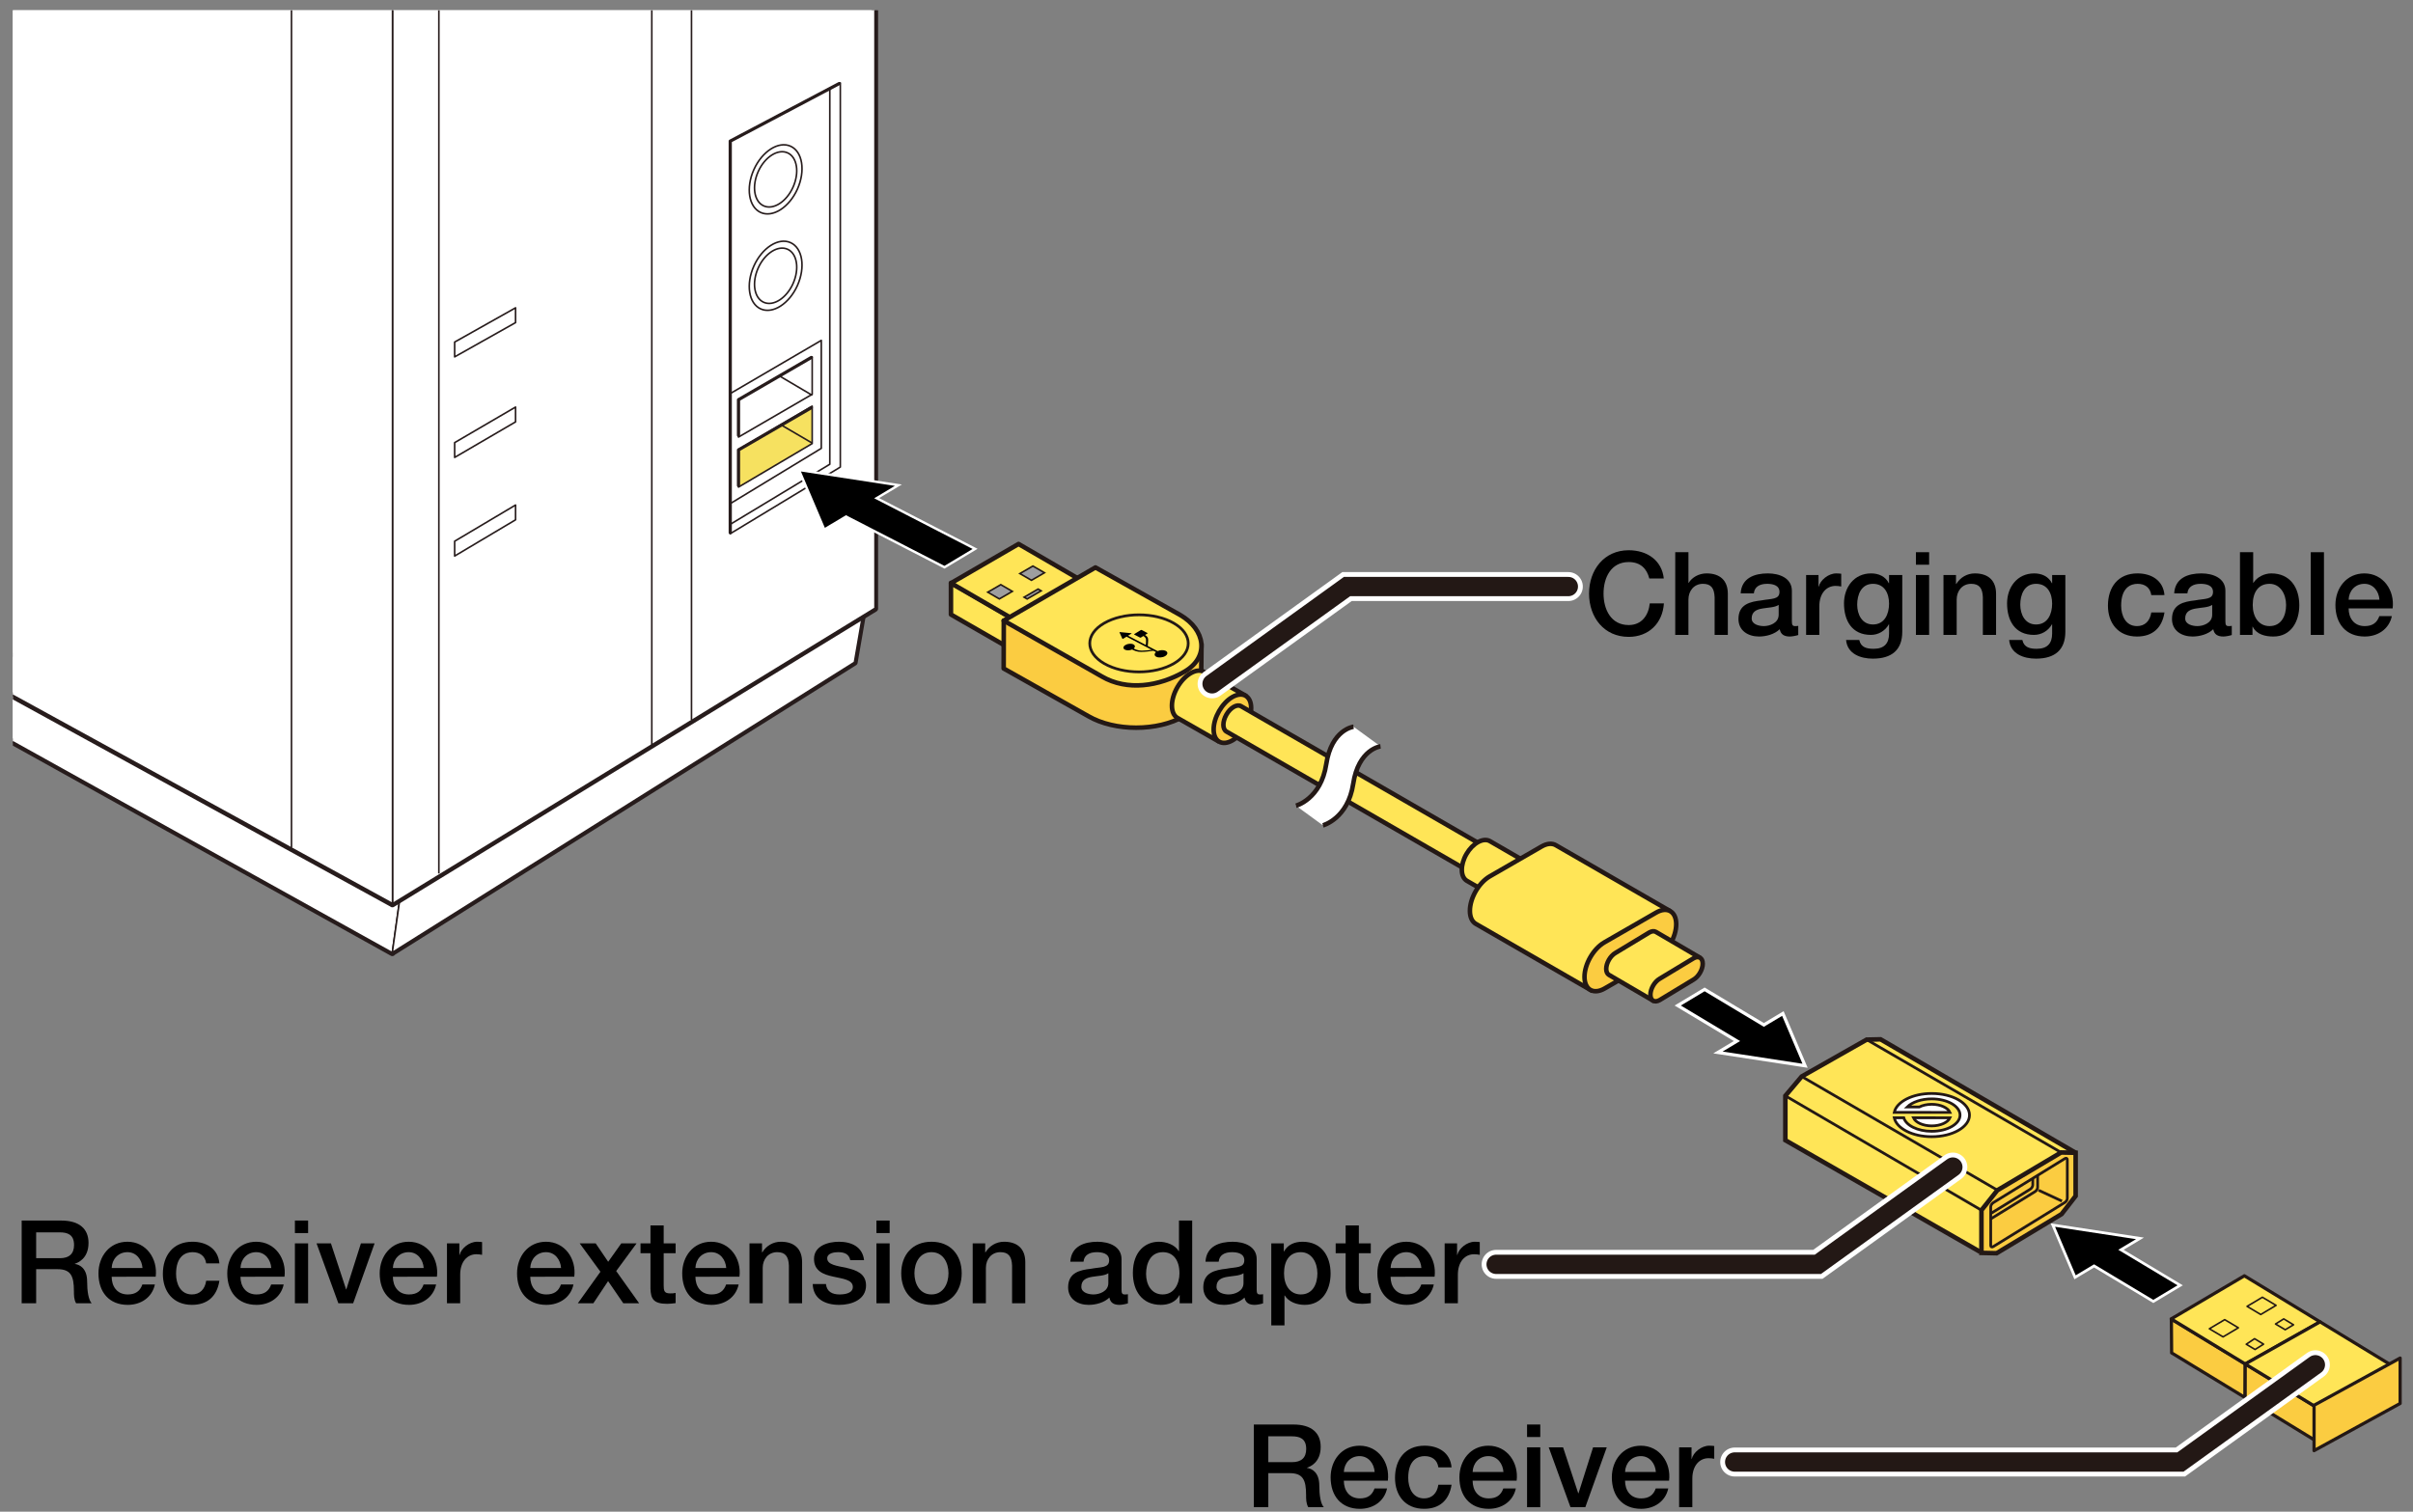 <?xml version="1.0" encoding="utf-8"?>
<!-- Generator: Adobe Illustrator 28.0.0, SVG Export Plug-In . SVG Version: 6.00 Build 0)  -->
<svg version="1.1" xmlns="http://www.w3.org/2000/svg" xmlns:xlink="http://www.w3.org/1999/xlink" x="0px" y="0px"
	 viewBox="0 0 375 235" enable-background="new 0 0 375 235" xml:space="preserve">
<rect x="0" y="0" width="375" height="235" fill="#808080" stroke="none"/>
<g id="レイヤー_1">
	<g>
		<g>
			<polyline fill="#FFE557" stroke="#231815" stroke-width="0.709" stroke-miterlimit="10" points="307.729,194.61 
				277.459,177.256 277.459,170.353 279.996,167.347 290.093,161.617 292.254,161.57 322.57,179.206 			"/>
			<g>
				<path fill="#FFFFFF" stroke="#231815" stroke-width="0.425" stroke-miterlimit="10" d="M303.046,172.93
					c-0.324-0.723-1.474-1.261-2.839-1.261c-0.743,0-1.422,0.157-1.94,0.418l-1.872-0.002c0.764-0.751,2.189-1.258,3.814-1.256
					c2.43,0.002,4.403,1.134,4.398,2.523c-0.003,1.389-1.982,2.518-4.41,2.515c-2.178-0.002-3.989-0.912-4.335-2.103l-1.483-0.002
					c0.357,1.658,2.821,2.942,5.816,2.945c3.242,0.002,5.875-1.499,5.88-3.354c0.005-1.856-2.619-3.362-5.862-3.364
					c-2.993-0.003-5.466,1.278-5.832,2.934L303.046,172.93z"/>
				<path fill="#FFFFFF" stroke="#231815" stroke-width="0.425" stroke-miterlimit="10" d="M303.045,173.77l-5.686-0.005
					c0.325,0.724,1.475,1.26,2.84,1.262C301.564,175.028,302.716,174.494,303.045,173.77z"/>
			</g>
			<polygon fill="#FBCC41" stroke="#231815" stroke-width="0.709" stroke-miterlimit="10" points="322.57,179.206 322.57,185.922 
				320.386,188.74 310.288,194.822 307.932,194.77 307.932,188.137 310.398,185.04 320.315,179.159 			"/>
			
				<line fill="none" stroke="#231815" stroke-width="0.425" stroke-miterlimit="10" x1="320.315" y1="179.159" x2="290.093" y2="161.617"/>
			
				<line fill="none" stroke="#231815" stroke-width="0.425" stroke-miterlimit="10" x1="310.346" y1="184.979" x2="279.996" y2="167.347"/>
			
				<line fill="none" stroke="#231815" stroke-width="0.425" stroke-miterlimit="10" x1="307.932" y1="188.137" x2="277.459" y2="170.353"/>
			<g>
				<path fill="none" stroke="#231815" stroke-width="0.425" stroke-miterlimit="10" d="M320.879,186.944l-11.107,6.845
					c-0.22,0.135-0.399,0.066-0.399-0.153v-6.025c0-0.22,0.18-0.51,0.399-0.646l11.107-6.845c0.22-0.135,0.399-0.066,0.399,0.153
					v6.025C321.278,186.518,321.098,186.809,320.879,186.944z"/>
				<path fill="none" stroke="#231815" stroke-width="0.425" stroke-miterlimit="10" d="M316.664,182.718v1.877
					c0,0.22-0.18,0.51-0.399,0.646l-6.892,4.248"/>
				<path fill="none" stroke="#231815" stroke-width="0.425" stroke-miterlimit="10" d="M315.912,183.226v0.998
					c0,0.22-0.18,0.51-0.399,0.646l-6.112,3.767"/>
				
					<line fill="none" stroke="#231815" stroke-width="0.425" stroke-miterlimit="10" x1="316.816" y1="185.033" x2="320.444" y2="186.717"/>
			</g>
		</g>
		<g>
			<polygon stroke="#FFFFFF" stroke-width="0.425" points="329.613,194.287 332.572,192.514 319.031,190.443 322.482,198.566 
				325.438,196.793 334.643,202.316 338.82,199.81 			"/>
		</g>
		<g>
			<polygon stroke="#FFFFFF" stroke-width="0.5" points="269.941,161.837 266.983,163.609 280.523,165.68 277.073,157.557 
				274.117,159.33 264.912,153.807 260.735,156.314 			"/>
		</g>
		<g>
			<defs>
				<rect id="SVGID_1_" x="2" y="1.598" width="161.1" height="160.526"/>
			</defs>
			<clipPath id="SVGID_00000080173616754908414530000016791027169228261517_">
				<use xlink:href="#SVGID_1_"  overflow="visible"/>
			</clipPath>
			<g clip-path="url(#SVGID_00000080173616754908414530000016791027169228261517_)">
				<polygon fill="#FFFFFF" stroke="#271C1C" stroke-linejoin="round" points="134.456,93.332 62.639,136.167 -118.172,34.311 
					-116.632,49.373 60.968,148.133 60.973,148.088 132.786,102.981 				"/>
				<g>
					<polygon fill="#FFFFFF" stroke="#271C1C" stroke-width="0.25" stroke-linejoin="round" points="-116.632,49.353 
						60.968,148.107 62.639,136.153 -118.172,34.29 					"/>
					<polygon fill="#FFFFFF" stroke="#271C1C" stroke-width="0.25" stroke-linejoin="round" points="60.968,148.068 
						132.786,102.958 134.456,93.306 62.639,136.153 					"/>
				</g>
				<polygon fill="#FFFFFF" stroke="#271C1C" stroke-linejoin="round" points="135.909,-258.051 -50.647,-300.509 
					-123.953,-286.917 -123.956,-286.907 -123.956,39.054 60.981,140.531 60.981,140.546 135.963,94.617 135.963,-258.067 				"/>
				<polygon fill="#FFFFFF" stroke="#271C1C" stroke-width="0.25" stroke-linejoin="round" points="135.985,94.55 61.001,140.479 
					61.001,-237.638 135.985,-258.131 				"/>
				<polygon fill="none" stroke="#271C1C" stroke-width="0.25" stroke-linejoin="round" points="80.121,50.152 70.657,55.477 
					70.657,53.175 80.121,47.853 				"/>
				<polygon fill="none" stroke="#271C1C" stroke-width="0.25" stroke-linejoin="round" points="80.121,65.584 70.657,71.11 
					70.657,68.807 80.121,63.281 				"/>
				<polygon fill="none" stroke="#271C1C" stroke-width="0.25" stroke-linejoin="round" points="80.121,80.808 70.657,86.438 
					70.657,84.134 80.121,78.509 				"/>
				<g>
					<polygon fill="none" stroke="#271C1C" stroke-width="0.25" stroke-linejoin="round" points="126.221,61.293 114.771,67.944 
						114.771,62.135 126.221,55.477 					"/>
					<polygon fill="#F6E160" stroke="#271C1C" stroke-width="0.25" stroke-linejoin="round" points="126.221,68.954 114.771,75.72 
						114.771,69.905 126.221,63.137 					"/>
					<polygon fill="none" stroke="#271C1C" stroke-width="0.25" stroke-linejoin="round" points="127.636,69.699 113.556,78.249 
						113.556,61.141 127.636,52.914 					"/>
				</g>
				<polygon fill="none" stroke="#271C1C" stroke-width="0.25" stroke-linejoin="round" points="130.592,12.892 113.486,21.938 
					113.486,82.964 130.592,72.608 				"/>
				<polyline fill="none" stroke="#271C1C" stroke-width="0.25" stroke-linejoin="round" points="113.503,81.501 128.959,72.169 
					128.959,13.867 				"/>
				<g>
					<path fill="none" stroke="#271C1C" stroke-width="0.25" stroke-linejoin="round" d="M123.922,44.392
						c-1.281,2.844-3.83,4.47-5.702,3.63c-1.862-0.838-2.34-3.822-1.059-6.673c1.281-2.846,3.831-4.472,5.697-3.63
						C124.726,38.555,125.199,41.544,123.922,44.392z"/>
					<path fill="none" stroke="#271C1C" stroke-width="0.25" stroke-linejoin="round" d="M123.244,44.09
						c-1.021,2.274-3.065,3.577-4.559,2.902c-1.494-0.67-1.876-3.062-0.85-5.339c1.026-2.277,3.065-3.58,4.564-2.907
						C123.889,39.417,124.27,41.809,123.244,44.09z"/>
				</g>
				<g>
					<path fill="none" stroke="#271C1C" stroke-width="0.25" stroke-linejoin="round" d="M123.922,29.404
						c-1.281,2.842-3.83,4.469-5.702,3.628c-1.862-0.843-2.34-3.827-1.059-6.673c1.281-2.842,3.831-4.469,5.697-3.63
						C124.726,23.57,125.199,26.555,123.922,29.404z"/>
					<path fill="none" stroke="#271C1C" stroke-width="0.25" stroke-linejoin="round" d="M123.244,29.098
						c-1.021,2.277-3.065,3.578-4.559,2.905c-1.494-0.668-1.876-3.059-0.85-5.337c1.026-2.277,3.065-3.578,4.564-2.905
						C123.889,24.428,124.27,26.819,123.244,29.098z"/>
				</g>
				<g>
					<path fill="none" stroke="#271C1C" stroke-width="0.25" stroke-linejoin="round" d="M125.166-228.581
						c-1.843,4.097-5.514,6.438-8.206,5.228c-2.692-1.206-3.371-5.51-1.527-9.609c1.842-4.097,5.517-6.44,8.205-5.232
						C126.326-236.982,127.008-232.68,125.166-228.581z"/>
					<path fill="none" stroke="#271C1C" stroke-width="0.25" stroke-linejoin="round" d="M124.195-229.018
						c-1.478,3.276-4.413,5.149-6.565,4.182c-2.156-0.967-2.7-4.409-1.227-7.688c1.474-3.278,4.412-5.153,6.564-4.183
						C125.119-235.741,125.668-232.299,124.195-229.018z"/>
				</g>
				<polygon fill="none" stroke="#271C1C" stroke-width="0.25" stroke-linejoin="round" points="93.825,-42.833 75.843,-33.996 
					75.843,-202.992 93.825,-209.394 				"/>
				
					<line fill="none" stroke="#271C1C" stroke-width="0.25" stroke-linejoin="round" x1="107.465" y1="111.912" x2="107.465" y2="-250.071"/>
				
					<line fill="none" stroke="#271C1C" stroke-width="0.25" stroke-linejoin="round" x1="101.297" y1="115.835" x2="101.297" y2="-248.539"/>
				
					<line fill="none" stroke="#271C1C" stroke-width="0.25" stroke-linejoin="round" x1="68.203" y1="135.792" x2="68.203" y2="-239.834"/>
				
					<line fill="none" stroke="#271C1C" stroke-width="0.25" stroke-linejoin="round" x1="126.225" y1="61.448" x2="121.071" y2="58.408"/>
				
					<line fill="none" stroke="#271C1C" stroke-width="0.25" stroke-linejoin="round" x1="126.225" y1="68.882" x2="121.44" y2="66.086"/>
				<polygon fill="#FFFFFF" stroke="#271C1C" stroke-width="0.25" stroke-linejoin="round" points="-123.933,38.984 61.001,140.463 
					61.001,-237.638 -123.933,-286.974 				"/>
				<polygon fill="#FFFFFF" stroke="#271C1C" stroke-width="0.25" stroke-linejoin="round" points="-50.624,-300.574 
					135.972,-258.107 61.001,-237.638 -123.933,-286.982 				"/>
				<polyline fill="none" stroke="#271C1C" stroke-width="0.25" stroke-linejoin="round" points="119.64,-261.52 45.302,-241.415 
					45.302,131.783 				"/>
				<polyline fill="none" stroke="#271C1C" stroke-width="0.5" stroke-linecap="round" stroke-linejoin="round" points="
					130.416,12.992 113.486,21.938 113.486,82.804 				"/>
				<polyline fill="none" stroke="#271C1C" stroke-width="0.5" stroke-linecap="round" stroke-linejoin="round" points="
					126.074,55.577 114.771,62.135 114.771,67.67 				"/>
				<polyline fill="none" stroke="#271C1C" stroke-width="0.5" stroke-linecap="round" stroke-linejoin="round" points="
					126.074,63.384 114.771,69.939 114.771,75.48 				"/>
			</g>
		</g>
		<polygon stroke="#FFFFFF" stroke-width="0.375" points="136.24,77.447 139.615,75.424 124.17,73.06 128.103,82.324 131.48,80.305 
			146.779,88.181 151.538,85.326 		"/>
		<g>
			<g>
				<g>
					<g>
						<polygon fill="#FFE557" stroke="#231815" stroke-width="0.709" stroke-linejoin="round" points="158.231,101.538 
							147.786,95.529 147.786,90.622 158.231,96.63 						"/>
						<polygon fill="#FFE557" stroke="#231815" stroke-width="0.709" stroke-linejoin="round" points="168.704,90.604 
							158.209,96.692 147.794,90.652 158.291,84.564 						"/>
						<polygon fill="#9E9E9F" stroke="#231815" stroke-width="0.25" points="157.329,91.933 155.308,93.105 153.507,92.061 
							155.53,90.888 						"/>
						<polygon fill="#9E9E9F" stroke="#231815" stroke-width="0.25" points="161.807,91.848 159.627,93.112 159.153,92.838 
							161.332,91.574 						"/>
						<polygon fill="#9E9E9F" stroke="#231815" stroke-width="0.25" points="162.321,89.037 160.299,90.21 158.498,89.166 
							160.52,87.994 						"/>
					</g>
					<path fill="#FBCC41" stroke="#231815" stroke-width="0.709" stroke-linejoin="round" d="M186.726,100.002l-0.078,7.714
						c0.448,1.388-0.738,2.514-2.656,3.627c-4.099,2.376-10.743,2.376-14.842,0l-13.172-7.421l0.017-7.431l26.87,2.408"/>
					<path fill="#FFE557" stroke="#231815" stroke-width="0.709" stroke-linejoin="round" d="M170.243,88.215l13.173,7.39
						c3.937,2.283,4.591,6.531,0.654,8.815c-3.937,2.284-8.889,3.032-12.826,0.748l-15.258-8.686L170.243,88.215z"/>
					<path fill="none" stroke="#231815" stroke-width="0.425" d="M182.421,103.154c-2.993,1.729-7.832,1.729-10.825-0.004
						c-2.985-1.729-2.985-4.542,0-6.271c2.993-1.733,7.84-1.733,10.825,0C185.406,98.609,185.406,101.421,182.421,103.154z"/>
					<g>
						<path fill="#FFE557" stroke="#231815" stroke-width="0.709" stroke-linejoin="round" d="M193.722,108.226l-6.606-3.778
							c-1.143-0.662-2.997,0.407-4.137,2.38c-1.138,1.977-1.136,4.113,0.014,4.78l6.446,3.682"/>
						<path fill="#FBCC41" stroke="#231815" stroke-width="0.709" d="M188.611,113.408c0.003,1.859,1.314,2.615,2.922,1.687
							c1.611-0.925,2.913-3.184,2.907-5.043c-0.004-1.86-1.314-2.614-2.927-1.689C189.908,109.292,188.601,111.553,188.611,113.408z
							"/>
						<g>
							<g>
								<path fill="#322A29" stroke="#231815" stroke-width="0.709" d="M189.537,107.146L189.537,107.146L189.537,107.146z"/>
							</g>
						</g>
						<path fill="#FFE557" stroke="#231815" stroke-width="0.709" stroke-linejoin="round" d="M231.1,131.828l-38.233-22.047
							c-0.63-0.362-1.651,0.224-2.273,1.312c-0.629,1.088-0.626,2.268,0.004,2.629l38.169,22.009"/>
					</g>
					<path d="M179.922,101.213c0.397-0.178,0.921-0.195,1.244-0.03c0.364,0.192,0.33,0.551-0.076,0.801
						c-0.406,0.251-1.036,0.3-1.399,0.11c-0.324-0.166-0.331-0.467-0.045-0.711c0.004-0.004,0.011-0.01-0.001-0.02l-0.379-0.195
						c-0.02-0.008-0.039-0.009-0.052-0.008c-0.367,0.067-1.219,0.184-1.872,0.187c-0.663,0.002-1.149-0.244-1.397-0.373
						c-0.007-0.003-0.018,0-0.023,0.002c-0.357,0.154-0.819,0.168-1.103,0.02c-0.33-0.173-0.3-0.494,0.069-0.719
						c0.366-0.228,0.931-0.273,1.256-0.1c0.286,0.15,0.297,0.412,0.06,0.629c-0.008,0.004-0.011,0.008-0.001,0.015
						c0.239,0.124,0.656,0.331,1.248,0.329c0.504-0.001,1.132-0.073,1.505-0.129c0.008-0.004,0.016-0.005,0.008-0.011l-3.879-2.031
						c-0.011-0.004-0.023-0.002-0.035,0.007l-0.516,0.318c-0.044,0.026-0.094,0.025-0.106-0.007l-0.449-0.987
						c-0.014-0.031,0.018-0.051,0.074-0.045l1.768,0.173c0.054,0.004,0.061,0.029,0.02,0.055l-0.512,0.318
						c-0.012,0.008-0.012,0.012-0.003,0.02l2.718,1.421c0.014,0.007,0.028,0,0.028-0.009c0,0,0.066-0.662,0.022-0.885
						c-0.039-0.215-0.252-0.4-0.396-0.48c-0.008-0.003-0.015-0.001-0.026,0.003l-0.354,0.22c-0.046,0.029-0.113,0.036-0.154,0.014
						l-0.886-0.465c-0.041-0.019-0.036-0.06,0.012-0.085l0.988-0.613c0.046-0.027,0.112-0.032,0.151-0.013l0.887,0.464
						c0.04,0.021,0.038,0.06-0.008,0.087l-0.348,0.214c-0.009,0.005-0.011,0.014,0,0.018c0.165,0.091,0.412,0.301,0.458,0.551
						c0.049,0.257-0.049,1.127-0.049,1.127c-0.003,0.011,0.006,0.02,0.025,0.032l1.495,0.781
						C179.895,101.22,179.912,101.219,179.922,101.213z"/>
				</g>
				<g>
					<g>
						<path fill="#FFE557" stroke="#231815" stroke-width="0.709" stroke-linejoin="round" d="M233.693,140.235l-5.715-3.299
							c-1.03-0.597-1.067-2.465-0.082-4.168c0.989-1.702,2.624-2.601,3.657-2.004l5.338,3.083"/>
					</g>
					<g>
						<path fill="#FFE557" stroke="#231815" stroke-width="0.709" d="M247.487,154.071l-18.129-10.452
							c-0.566-0.321-0.922-1.02-0.922-2.02l0,0c-0.005-1.981,1.386-4.388,3.106-5.375l8.029-4.628
							c0.863-0.495,1.642-0.538,2.206-0.213l17.797,10.261"/>
						<path fill="#FBCC41" stroke="#231815" stroke-width="0.709" d="M246.244,151.87c-0.003-1.984,1.384-4.392,3.103-5.379
							l8.033-4.624c1.717-0.991,3.117-0.184,3.117,1.797l0,0c0.007,1.984-1.387,4.391-3.099,5.379l-8.039,4.631
							C247.643,154.658,246.247,153.851,246.244,151.87L246.244,151.87z"/>
					</g>
					<g>
						<path fill="#FFE557" stroke="#231815" stroke-width="0.709" d="M257.064,155.653l-7.017-4.1
							c-0.262-0.151-0.425-0.472-0.427-0.931l0,0c-0.002-0.913,0.641-2.024,1.43-2.479l5.262-3.181
							c0.397-0.23,0.758-0.249,1.017-0.098l6.859,4.014"/>
						<path fill="#FBCC41" stroke="#231815" stroke-width="0.709" d="M256.488,154.638c-0.002-0.912,0.638-2.022,1.428-2.479
							l5.264-3.18c0.79-0.456,1.437-0.085,1.437,0.83l0,0c0.003,0.912-0.639,2.024-1.432,2.476l-5.259,3.184
							C257.131,155.924,256.488,155.553,256.488,154.638L256.488,154.638z"/>
					</g>
				</g>
			</g>
			<g>
				<path fill="#FFFFFF" d="M205.546,128.271c0,0,3.88-1.027,4.704-6.453c0.822-5.426,4.245-5.825,4.245-5.825l-4.191-3.054
					c0,0-3.424,0.397-4.245,5.824c-0.822,5.427-4.703,6.454-4.703,6.454L205.546,128.271z"/>
				<path fill="none" stroke="#231815" stroke-width="0.709" d="M210.353,112.975c0,0-3.424,0.397-4.245,5.824
					c-0.822,5.427-4.703,6.453-4.703,6.453"/>
				<path fill="none" stroke="#231815" stroke-width="0.709" d="M214.544,116.029c0,0-3.424,0.398-4.245,5.824
					c-0.824,5.425-4.704,6.453-4.704,6.453"/>
			</g>
		</g>
		<g>
			<polygon fill="#FBCC41" stroke="#231815" stroke-width="0.5" stroke-linejoin="round" points="348.909,217.265 337.488,210.313 
				337.447,205.069 348.936,212.045 			"/>
			<polygon fill="#FFE557" stroke="#231815" stroke-width="0.5" stroke-linejoin="round" points="337.423,205.031 348.93,212.037 
				360.556,205.489 348.795,198.329 			"/>
			<polygon fill="#FBCC41" stroke="#231815" stroke-width="0.5" stroke-linejoin="round" points="360.404,224.298 348.912,217.268 
				348.927,212.04 360.435,219.041 			"/>
			<polygon fill="#FFE557" stroke="#231815" stroke-width="0.5" stroke-linejoin="round" points="348.935,212.039 360.442,219.045 
				372.32,212.65 360.559,205.49 			"/>
			<polygon fill="none" stroke="#231815" stroke-width="0.25" stroke-linejoin="round" points="351.338,204.346 349.213,203.084 
				351.595,201.665 353.72,202.927 			"/>
			<polygon fill="none" stroke="#231815" stroke-width="0.25" stroke-linejoin="round" points="345.481,207.825 343.354,206.565 
				345.736,205.147 347.862,206.412 			"/>
			<polygon fill="none" stroke="#231815" stroke-width="0.25" stroke-linejoin="round" points="350.454,209.787 351.774,208.958 
				350.378,208.108 349.087,208.971 			"/>
			<polygon fill="none" stroke="#231815" stroke-width="0.25" stroke-linejoin="round" points="354.91,205.028 353.635,205.824 
				355.14,206.714 356.43,205.947 			"/>
			<polygon fill="#FBCC41" stroke="#231815" stroke-width="0.5" stroke-linejoin="round" points="373,218.177 359.624,225.512 
				359.624,218.456 373,211.12 			"/>
		</g>
	</g>
</g>
<g id="レイヤー_2">
	<g>
		<path d="M256.316,89.931c-0.378-1.494-1.332-2.557-3.205-2.557c-2.754,0-3.907,2.431-3.907,4.897s1.152,4.897,3.907,4.897
			c2.017,0,3.079-1.495,3.277-3.367h2.196c-0.198,3.079-2.358,5.203-5.474,5.203c-3.835,0-6.158-3.042-6.158-6.733
			c0-3.655,2.323-6.734,6.158-6.734c2.917,0,5.168,1.621,5.456,4.394H256.316z"/>
		<path d="M260.346,85.844h2.052v4.771h0.036c0.505-0.847,1.566-1.477,2.791-1.477c2.035,0,3.295,1.062,3.295,3.169v6.392h-2.053
			v-5.852c-0.054-1.459-0.594-2.089-1.818-2.089c-1.368,0-2.251,1.08-2.251,2.449v5.491h-2.052V85.844z"/>
		<path d="M278.474,96.629c0,0.504,0.108,0.702,0.486,0.702h0.216c0.09,0,0.18-0.019,0.288-0.036v1.422
			c-0.306,0.108-0.954,0.234-1.296,0.234c-0.847,0-1.423-0.288-1.585-1.134c-0.811,0.792-2.125,1.134-3.223,1.134
			c-1.675,0-3.188-0.9-3.188-2.719c0-2.322,1.854-2.701,3.583-2.898c1.495-0.288,2.791-0.091,2.791-1.314
			c0-1.081-1.116-1.261-1.927-1.261c-1.152,0-1.962,0.468-2.053,1.477h-2.052c0.144-2.395,2.16-3.097,4.23-3.097
			c1.819,0,3.728,0.738,3.728,2.7V96.629z M276.421,94.036c-0.63,0.414-1.603,0.396-2.521,0.558
			c-0.883,0.145-1.675,0.469-1.675,1.549c0,0.937,1.171,1.188,1.891,1.188c0.9,0,2.305-0.469,2.305-1.765V94.036z"/>
		<path d="M280.686,89.391h1.926v1.801h0.036c0.234-0.99,1.477-2.053,2.719-2.053c0.486,0,0.576,0.036,0.774,0.054v1.98
			c-0.288-0.054-0.594-0.09-0.882-0.09c-1.387,0-2.521,1.116-2.521,3.187v4.43h-2.052V89.391z"/>
		<path d="M295.628,98.213c0,2.809-1.621,4.178-4.573,4.178c-1.873,0-3.962-0.721-4.16-2.899h2.053
			c0.252,1.171,1.188,1.368,2.233,1.368c1.656,0,2.395-0.846,2.395-2.376V97.06h-0.036c-0.576,1.026-1.639,1.639-2.791,1.639
			c-2.953,0-4.177-2.232-4.177-4.897c0-2.503,1.566-4.663,4.213-4.663c1.17,0,2.232,0.468,2.755,1.53h0.036v-1.278h2.053V98.213z
			 M293.575,93.838c0-1.603-0.721-3.079-2.503-3.079c-1.818,0-2.449,1.692-2.449,3.241c0,1.513,0.738,3.079,2.449,3.079
			C292.891,97.079,293.575,95.44,293.575,93.838z"/>
		<path d="M297.749,85.844h2.053v1.944h-2.053V85.844z M297.749,89.391h2.053v9.309h-2.053V89.391z"/>
		<path d="M302.033,89.391h1.944v1.368l0.036,0.036c0.63-1.026,1.674-1.656,2.898-1.656c2.035,0,3.295,1.062,3.295,3.169v6.392
			h-2.053v-5.852c-0.054-1.459-0.594-2.089-1.818-2.089c-1.368,0-2.251,1.08-2.251,2.449v5.491h-2.052V89.391z"/>
		<path d="M320.971,98.213c0,2.809-1.62,4.178-4.573,4.178c-1.872,0-3.961-0.721-4.159-2.899h2.053
			c0.252,1.171,1.188,1.368,2.232,1.368c1.657,0,2.395-0.846,2.395-2.376V97.06h-0.035c-0.576,1.026-1.639,1.639-2.791,1.639
			c-2.953,0-4.178-2.232-4.178-4.897c0-2.503,1.566-4.663,4.214-4.663c1.17,0,2.232,0.468,2.755,1.53h0.035v-1.278h2.053V98.213z
			 M318.918,93.838c0-1.603-0.72-3.079-2.502-3.079c-1.818,0-2.449,1.692-2.449,3.241c0,1.513,0.738,3.079,2.449,3.079
			C318.234,97.079,318.918,95.44,318.918,93.838z"/>
		<path d="M334.326,92.506c-0.162-1.152-0.973-1.747-2.125-1.747c-1.062,0-2.557,0.576-2.557,3.385c0,1.549,0.685,3.188,2.467,3.188
			c1.206,0,2.017-0.774,2.215-2.125h2.053c-0.378,2.431-1.873,3.745-4.268,3.745c-2.917,0-4.52-2.07-4.52-4.808
			c0-2.809,1.531-5.005,4.592-5.005c2.16,0,3.997,1.08,4.195,3.367H334.326z"/>
		<path d="M345.847,96.629c0,0.504,0.107,0.702,0.485,0.702h0.217c0.09,0,0.18-0.019,0.288-0.036v1.422
			c-0.307,0.108-0.954,0.234-1.297,0.234c-0.846,0-1.422-0.288-1.584-1.134c-0.811,0.792-2.125,1.134-3.224,1.134
			c-1.674,0-3.187-0.9-3.187-2.719c0-2.322,1.854-2.701,3.583-2.898c1.494-0.288,2.791-0.091,2.791-1.314
			c0-1.081-1.116-1.261-1.927-1.261c-1.152,0-1.963,0.468-2.053,1.477h-2.053c0.145-2.395,2.161-3.097,4.231-3.097
			c1.818,0,3.728,0.738,3.728,2.7V96.629z M343.794,94.036c-0.63,0.414-1.603,0.396-2.521,0.558
			c-0.883,0.145-1.675,0.469-1.675,1.549c0,0.937,1.17,1.188,1.891,1.188c0.9,0,2.305-0.469,2.305-1.765V94.036z"/>
		<path d="M348.112,85.844h2.052v4.753h0.036c0.576-0.9,1.711-1.458,2.773-1.458c2.935,0,4.357,2.215,4.357,4.951
			c0,2.521-1.278,4.861-4.016,4.861c-1.261,0-2.61-0.306-3.223-1.53h-0.036v1.278h-1.944V85.844z M352.703,90.759
			c-1.729,0-2.61,1.297-2.61,3.295c0,1.873,0.954,3.277,2.61,3.277c1.873,0,2.575-1.657,2.575-3.277
			C355.278,92.379,354.396,90.759,352.703,90.759z"/>
		<path d="M359.11,85.844h2.052v12.855h-2.052V85.844z"/>
		<path d="M364.996,94.576c0,1.458,0.792,2.755,2.503,2.755c1.206,0,1.908-0.522,2.269-1.549h1.944
			c-0.432,2.035-2.196,3.169-4.213,3.169c-2.935,0-4.556-2.017-4.556-4.897c0-2.646,1.729-4.915,4.502-4.915
			c2.935,0,4.735,2.646,4.393,5.438H364.996z M369.786,93.225c-0.091-1.296-0.937-2.467-2.341-2.467
			c-1.423,0-2.395,1.08-2.449,2.467H369.786z"/>
	</g>
	<g>
		<path d="M3.368,189.742h6.14c2.827,0,4.249,1.296,4.249,3.475c0,2.467-1.692,3.097-2.125,3.241v0.036
			c0.774,0.09,1.909,0.703,1.909,2.719c0,1.512,0.216,2.863,0.702,3.385h-2.413c-0.342-0.558-0.342-1.26-0.342-1.891
			c0-2.358-0.486-3.403-2.557-3.403H5.619v5.293H3.368V189.742z M5.619,195.594H9.31c1.44,0,2.197-0.685,2.197-2.053
			c0-1.657-1.062-1.963-2.232-1.963H5.619V195.594z"/>
		<path d="M17.354,198.475c0,1.458,0.792,2.755,2.503,2.755c1.207,0,1.909-0.522,2.269-1.549h1.945
			c-0.432,2.035-2.197,3.169-4.213,3.169c-2.935,0-4.555-2.017-4.555-4.897c0-2.646,1.729-4.916,4.501-4.916
			c2.935,0,4.736,2.647,4.394,5.438H17.354z M22.144,197.124c-0.09-1.296-0.936-2.467-2.341-2.467c-1.422,0-2.395,1.081-2.449,2.467
			H22.144z"/>
		<path d="M32.044,196.404c-0.162-1.152-0.972-1.747-2.125-1.747c-1.062,0-2.557,0.576-2.557,3.385c0,1.548,0.685,3.187,2.467,3.187
			c1.207,0,2.017-0.774,2.215-2.125h2.053c-0.378,2.431-1.873,3.745-4.268,3.745c-2.917,0-4.519-2.07-4.519-4.807
			c0-2.809,1.53-5.006,4.591-5.006c2.161,0,3.997,1.081,4.195,3.367H32.044z"/>
		<path d="M37.37,198.475c0,1.458,0.792,2.755,2.503,2.755c1.207,0,1.909-0.522,2.269-1.549h1.945
			c-0.432,2.035-2.197,3.169-4.213,3.169c-2.935,0-4.555-2.017-4.555-4.897c0-2.646,1.729-4.916,4.501-4.916
			c2.935,0,4.736,2.647,4.394,5.438H37.37z M42.16,197.124c-0.09-1.296-0.936-2.467-2.341-2.467c-1.422,0-2.395,1.081-2.449,2.467
			H42.16z"/>
		<path d="M45.83,189.742h2.053v1.945H45.83V189.742z M45.83,193.289h2.053v9.309H45.83V193.289z"/>
		<path d="M49.195,193.289h2.232l2.359,7.148h0.036l2.269-7.148h2.125l-3.331,9.309H52.58L49.195,193.289z"/>
		<path d="M61.058,198.475c0,1.458,0.792,2.755,2.503,2.755c1.207,0,1.909-0.522,2.269-1.549h1.945
			c-0.432,2.035-2.197,3.169-4.213,3.169c-2.935,0-4.555-2.017-4.555-4.897c0-2.646,1.729-4.916,4.501-4.916
			c2.935,0,4.736,2.647,4.394,5.438H61.058z M65.847,197.124c-0.09-1.296-0.936-2.467-2.341-2.467c-1.422,0-2.395,1.081-2.449,2.467
			H65.847z"/>
		<path d="M69.463,193.289h1.927v1.8h0.036c0.234-0.99,1.477-2.053,2.719-2.053c0.486,0,0.576,0.036,0.774,0.054v1.98
			c-0.288-0.054-0.594-0.09-0.882-0.09c-1.387,0-2.521,1.116-2.521,3.187v4.429h-2.053V193.289z"/>
		<path d="M82.405,198.475c0,1.458,0.792,2.755,2.503,2.755c1.207,0,1.909-0.522,2.269-1.549h1.945
			c-0.432,2.035-2.197,3.169-4.213,3.169c-2.935,0-4.555-2.017-4.555-4.897c0-2.646,1.729-4.916,4.501-4.916
			c2.935,0,4.736,2.647,4.394,5.438H82.405z M87.195,197.124c-0.09-1.296-0.936-2.467-2.341-2.467c-1.422,0-2.395,1.081-2.449,2.467
			H87.195z"/>
		<path d="M93.313,197.7l-3.223-4.411h2.484l1.945,2.863l2.035-2.863h2.376l-3.169,4.303l3.565,5.005H96.86l-2.358-3.439
			l-2.287,3.439h-2.413L93.313,197.7z"/>
		<path d="M99.541,193.289h1.548v-2.791h2.053v2.791h1.854v1.53h-1.854v4.97c0,0.846,0.072,1.278,0.99,1.278
			c0.288,0,0.576,0,0.864-0.072v1.584c-0.45,0.054-0.882,0.108-1.333,0.108c-2.161,0-2.521-0.828-2.575-2.376v-5.492h-1.548V193.289
			z"/>
		<path d="M108.073,198.475c0,1.458,0.792,2.755,2.503,2.755c1.207,0,1.909-0.522,2.269-1.549h1.945
			c-0.432,2.035-2.197,3.169-4.213,3.169c-2.935,0-4.555-2.017-4.555-4.897c0-2.646,1.729-4.916,4.501-4.916
			c2.935,0,4.735,2.647,4.394,5.438H108.073z M112.862,197.124c-0.09-1.296-0.936-2.467-2.341-2.467
			c-1.422,0-2.395,1.081-2.449,2.467H112.862z"/>
		<path d="M116.479,193.289h1.944v1.368l0.036,0.036c0.63-1.026,1.674-1.657,2.899-1.657c2.035,0,3.295,1.062,3.295,3.169v6.392
			H122.6v-5.852c-0.054-1.458-0.594-2.089-1.818-2.089c-1.369,0-2.251,1.081-2.251,2.449v5.492h-2.052V193.289z"/>
		<path d="M128.359,199.609c0.126,1.206,1.008,1.621,2.106,1.621c0.792,0,2.125-0.162,2.071-1.225
			c-0.054-1.08-1.549-1.207-3.043-1.548c-1.513-0.324-2.989-0.864-2.989-2.755c0-2.035,2.196-2.665,3.889-2.665
			c1.908,0,3.655,0.774,3.889,2.863h-2.143c-0.198-0.99-0.972-1.242-1.89-1.242c-0.594,0-1.693,0.144-1.693,0.954
			c0,1.009,1.513,1.17,3.025,1.495c1.495,0.342,3.007,0.882,3.007,2.719c0,2.215-2.233,3.025-4.16,3.025
			c-2.358,0-4.069-1.044-4.123-3.241H128.359z"/>
		<path d="M136.206,189.742h2.053v1.945h-2.053V189.742z M136.206,193.289h2.053v9.309h-2.053V193.289z"/>
		<path d="M140.058,197.934c0-2.827,1.729-4.897,4.7-4.897c2.971,0,4.699,2.071,4.699,4.897c0,2.863-1.729,4.916-4.699,4.916
			C141.786,202.85,140.058,200.797,140.058,197.934z M147.404,197.934c0-1.602-0.811-3.277-2.647-3.277s-2.647,1.675-2.647,3.277
			c0,1.621,0.811,3.295,2.647,3.295S147.404,199.555,147.404,197.934z"/>
		<path d="M151.164,193.289h1.944v1.368l0.036,0.036c0.63-1.026,1.674-1.657,2.899-1.657c2.035,0,3.295,1.062,3.295,3.169v6.392
			h-2.053v-5.852c-0.054-1.458-0.594-2.089-1.818-2.089c-1.369,0-2.251,1.081-2.251,2.449v5.492h-2.052V193.289z"/>
		<path d="M174.296,200.527c0,0.504,0.108,0.703,0.486,0.703h0.216c0.09,0,0.18-0.018,0.288-0.036v1.422
			c-0.306,0.108-0.954,0.234-1.296,0.234c-0.847,0-1.423-0.288-1.585-1.134c-0.81,0.792-2.125,1.134-3.223,1.134
			c-1.675,0-3.187-0.9-3.187-2.719c0-2.323,1.854-2.701,3.583-2.899c1.495-0.288,2.791-0.09,2.791-1.314
			c0-1.08-1.117-1.26-1.927-1.26c-1.152,0-1.962,0.468-2.053,1.477h-2.052c0.144-2.395,2.161-3.097,4.231-3.097
			c1.819,0,3.727,0.738,3.727,2.701V200.527z M172.244,197.934c-0.63,0.415-1.603,0.396-2.521,0.558
			c-0.882,0.145-1.674,0.468-1.674,1.549c0,0.936,1.17,1.188,1.891,1.188c0.9,0,2.305-0.468,2.305-1.765V197.934z"/>
		<path d="M185.276,202.598h-1.945v-1.26h-0.036c-0.558,1.08-1.71,1.512-2.881,1.512c-2.935,0-4.357-2.179-4.357-4.969
			c0-3.385,1.999-4.844,4.033-4.844c1.152,0,2.467,0.432,3.097,1.458h0.036v-4.753h2.053V202.598z M180.685,201.229
			c1.819,0,2.611-1.675,2.611-3.295c0-2.07-0.99-3.277-2.575-3.277c-1.926,0-2.611,1.729-2.611,3.385
			C178.11,199.644,178.902,201.229,180.685,201.229z"/>
		<path d="M195.302,200.527c0,0.504,0.108,0.703,0.486,0.703h0.216c0.09,0,0.18-0.018,0.288-0.036v1.422
			c-0.306,0.108-0.954,0.234-1.296,0.234c-0.847,0-1.423-0.288-1.585-1.134c-0.81,0.792-2.125,1.134-3.223,1.134
			c-1.675,0-3.187-0.9-3.187-2.719c0-2.323,1.854-2.701,3.583-2.899c1.495-0.288,2.791-0.09,2.791-1.314
			c0-1.08-1.117-1.26-1.927-1.26c-1.152,0-1.962,0.468-2.053,1.477h-2.052c0.144-2.395,2.161-3.097,4.231-3.097
			c1.819,0,3.727,0.738,3.727,2.701V200.527z M193.25,197.934c-0.63,0.415-1.603,0.396-2.521,0.558
			c-0.882,0.145-1.674,0.468-1.674,1.549c0,0.936,1.17,1.188,1.891,1.188c0.9,0,2.305-0.468,2.305-1.765V197.934z"/>
		<path d="M197.567,193.289h1.945v1.26h0.036c0.576-1.081,1.675-1.513,2.881-1.513c2.935,0,4.357,2.215,4.357,4.952
			c0,2.521-1.278,4.861-4.015,4.861c-1.188,0-2.485-0.432-3.115-1.458h-0.036v4.646h-2.053V193.289z M202.159,194.657
			c-1.729,0-2.611,1.296-2.611,3.295c0,1.873,0.955,3.277,2.611,3.277c1.873,0,2.575-1.657,2.575-3.277
			C204.733,196.278,203.852,194.657,202.159,194.657z"/>
		<path d="M207.575,193.289h1.549v-2.791h2.053v2.791h1.854v1.53h-1.854v4.97c0,0.846,0.071,1.278,0.99,1.278
			c0.288,0,0.576,0,0.864-0.072v1.584c-0.45,0.054-0.883,0.108-1.333,0.108c-2.16,0-2.521-0.828-2.574-2.376v-5.492h-1.549V193.289z
			"/>
		<path d="M216.107,198.475c0,1.458,0.792,2.755,2.503,2.755c1.206,0,1.908-0.522,2.269-1.549h1.944
			c-0.432,2.035-2.196,3.169-4.213,3.169c-2.935,0-4.556-2.017-4.556-4.897c0-2.646,1.729-4.916,4.502-4.916
			c2.935,0,4.735,2.647,4.393,5.438H216.107z M220.897,197.124c-0.091-1.296-0.937-2.467-2.341-2.467
			c-1.423,0-2.396,1.081-2.449,2.467H220.897z"/>
		<path d="M224.513,193.289h1.927v1.8h0.036c0.234-0.99,1.477-2.053,2.719-2.053c0.486,0,0.576,0.036,0.774,0.054v1.98
			c-0.288-0.054-0.595-0.09-0.883-0.09c-1.386,0-2.521,1.116-2.521,3.187v4.429h-2.053V193.289z"/>
	</g>
	<g>
		<path d="M194.856,221.449h6.14c2.827,0,4.25,1.296,4.25,3.475c0,2.467-1.692,3.097-2.125,3.241v0.036
			c0.774,0.09,1.908,0.703,1.908,2.719c0,1.512,0.217,2.863,0.702,3.385h-2.412c-0.342-0.558-0.342-1.26-0.342-1.891
			c0-2.358-0.486-3.403-2.558-3.403h-3.312v5.293h-2.251V221.449z M197.107,227.301h3.691c1.44,0,2.196-0.685,2.196-2.053
			c0-1.657-1.062-1.963-2.232-1.963h-3.655V227.301z"/>
		<path d="M208.843,230.182c0,1.458,0.792,2.755,2.503,2.755c1.206,0,1.908-0.522,2.269-1.549h1.944
			c-0.432,2.035-2.196,3.169-4.213,3.169c-2.935,0-4.556-2.017-4.556-4.897c0-2.646,1.729-4.916,4.502-4.916
			c2.935,0,4.735,2.647,4.393,5.438H208.843z M213.633,228.831c-0.091-1.296-0.937-2.467-2.341-2.467
			c-1.423,0-2.395,1.081-2.449,2.467H213.633z"/>
		<path d="M223.532,228.111c-0.162-1.152-0.973-1.747-2.125-1.747c-1.062,0-2.557,0.576-2.557,3.385
			c0,1.548,0.685,3.187,2.467,3.187c1.206,0,2.017-0.774,2.215-2.125h2.053c-0.378,2.431-1.873,3.745-4.268,3.745
			c-2.917,0-4.52-2.07-4.52-4.807c0-2.809,1.531-5.006,4.592-5.006c2.16,0,3.997,1.081,4.195,3.367H223.532z"/>
		<path d="M228.858,230.182c0,1.458,0.792,2.755,2.503,2.755c1.206,0,1.908-0.522,2.269-1.549h1.944
			c-0.432,2.035-2.196,3.169-4.213,3.169c-2.935,0-4.556-2.017-4.556-4.897c0-2.646,1.729-4.916,4.502-4.916
			c2.935,0,4.735,2.647,4.393,5.438H228.858z M233.648,228.831c-0.091-1.296-0.937-2.467-2.341-2.467
			c-1.423,0-2.395,1.081-2.449,2.467H233.648z"/>
		<path d="M237.318,221.449h2.052v1.945h-2.052V221.449z M237.318,224.996h2.052v9.309h-2.052V224.996z"/>
		<path d="M240.684,224.996h2.232l2.358,7.148h0.036l2.269-7.148h2.125l-3.331,9.309h-2.305L240.684,224.996z"/>
		<path d="M252.546,230.182c0,1.458,0.792,2.755,2.503,2.755c1.206,0,1.908-0.522,2.269-1.549h1.944
			c-0.432,2.035-2.196,3.169-4.213,3.169c-2.935,0-4.556-2.017-4.556-4.897c0-2.646,1.729-4.916,4.502-4.916
			c2.935,0,4.735,2.647,4.393,5.438H252.546z M257.336,228.831c-0.091-1.296-0.937-2.467-2.341-2.467
			c-1.423,0-2.395,1.081-2.449,2.467H257.336z"/>
		<path d="M260.951,224.996h1.927v1.8h0.036c0.234-0.99,1.477-2.053,2.719-2.053c0.486,0,0.576,0.036,0.774,0.054v1.98
			c-0.288-0.054-0.595-0.09-0.883-0.09c-1.386,0-2.521,1.116-2.521,3.187v4.429h-2.053V224.996z"/>
	</g>
	<polyline fill="none" stroke="#FFFFFF" stroke-width="4.5" stroke-linecap="round" stroke-miterlimit="10" points="269.585,227.28 
		338.854,227.28 359.829,212.159 	"/>
	<polyline fill="none" stroke="#FFFFFF" stroke-width="4.5" stroke-linecap="round" stroke-miterlimit="10" points="
		232.512,196.549 282.512,196.549 303.488,181.427 	"/>
	<polyline fill="none" stroke="#FFFFFF" stroke-width="4.5" stroke-linecap="round" stroke-miterlimit="10" points="243.732,91.183 
		209.341,91.183 188.366,106.305 	"/>
	<polyline fill="none" stroke="#231815" stroke-width="3" stroke-linecap="round" stroke-miterlimit="10" points="269.585,227.28 
		338.854,227.28 359.829,212.159 	"/>
	<polyline fill="none" stroke="#231815" stroke-width="3" stroke-linecap="round" stroke-miterlimit="10" points="232.512,196.549 
		282.512,196.549 303.488,181.427 	"/>
	<polyline fill="none" stroke="#231815" stroke-width="3" stroke-linecap="round" stroke-miterlimit="10" points="243.732,91.183 
		209.341,91.183 188.366,106.305 	"/>
	<g>
	</g>
	<g>
	</g>
	<g>
	</g>
	<g>
	</g>
	<g>
	</g>
	<g>
	</g>
	<g>
	</g>
	<g>
	</g>
	<g>
	</g>
	<g>
	</g>
	<g>
	</g>
</g>
</svg>
